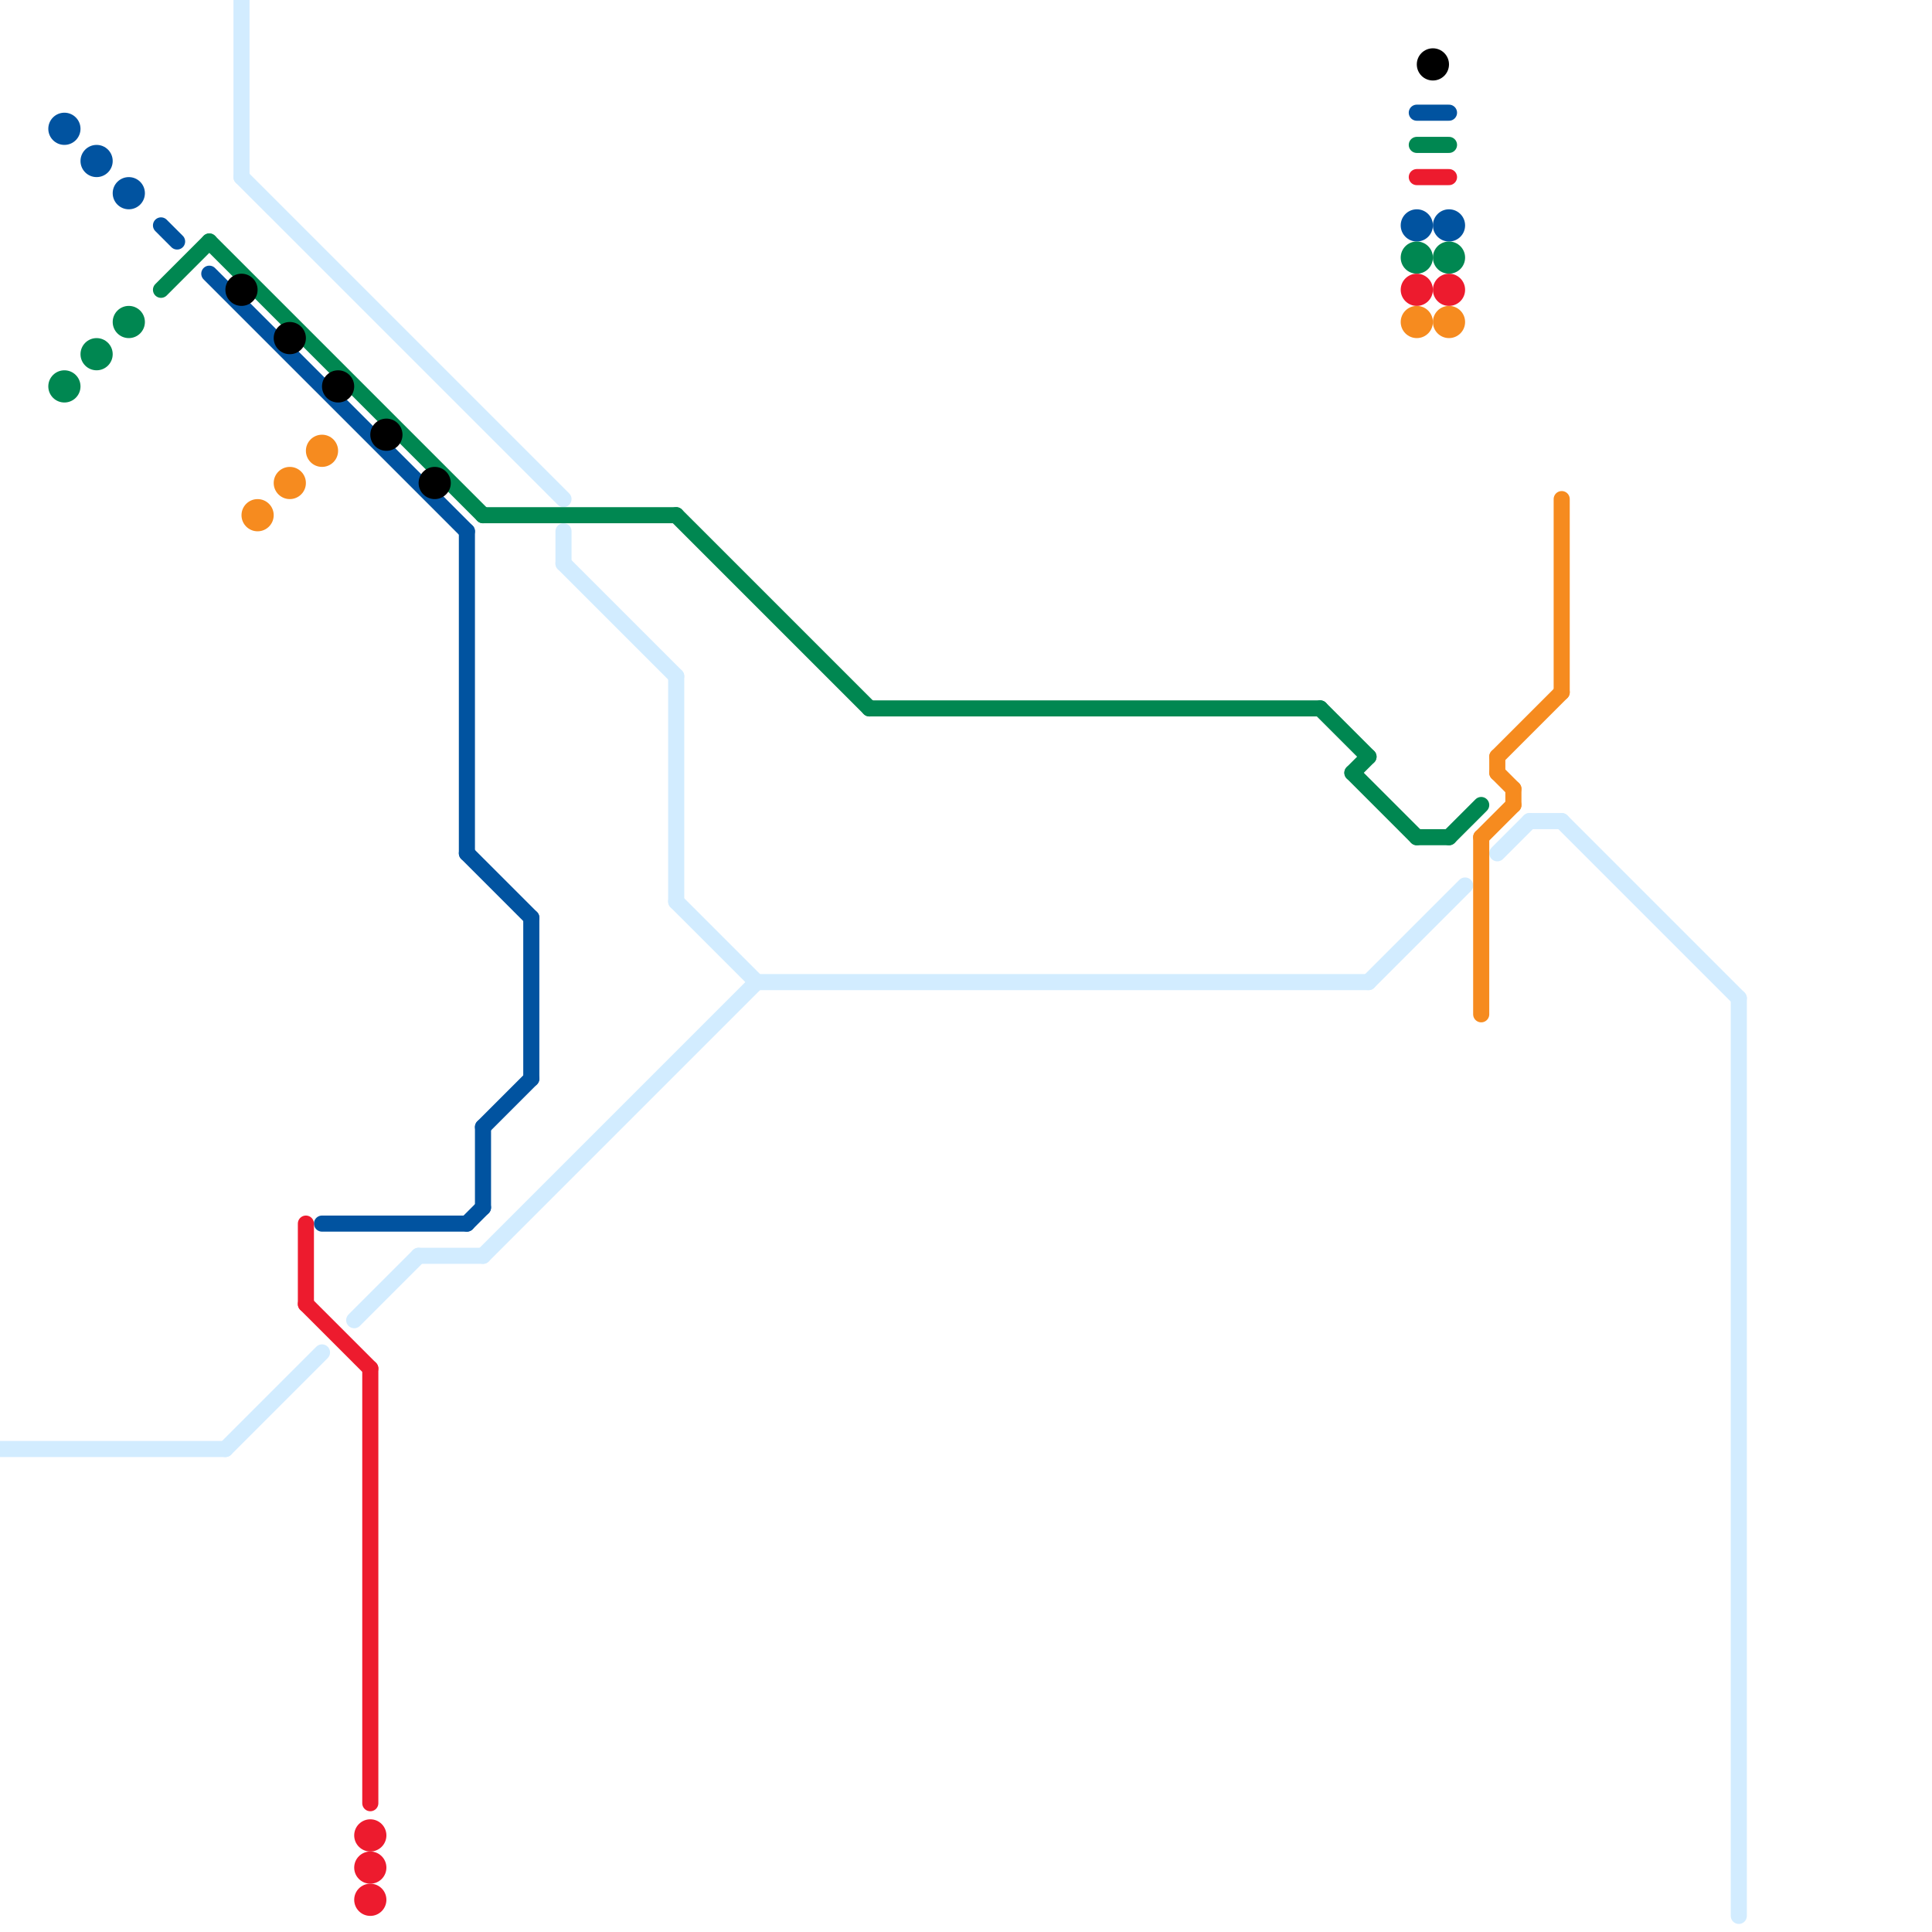 
<svg version="1.1" xmlns="http://www.w3.org/2000/svg" viewBox="0 0 120 120">
<style>text { font: 1px Helvetica; font-weight: 600; white-space: pre; dominant-baseline: central; } line { stroke-width: 1; fill: none; stroke-linecap: round; stroke-linejoin: round; } .c0 { stroke: #d2ecff } .c1 { stroke: #0153a0 } .c2 { stroke: #008751 } .c3 { stroke: #000000 } .c4 { stroke: #f68b1f } .c5 { stroke: #ed1b2e } .w1 { stroke-width: 1; }</style><defs><g id="wm-xf"><circle r="1.2" fill="#000"/><circle r="0.9" fill="#fff"/><circle r="0.6" fill="#000"/><circle r="0.3" fill="#fff"/></g><g id="wm"><circle r="0.6" fill="#000"/><circle r="0.3" fill="#fff"/></g></defs><line class="c0 " x1="35" y1="33" x2="35" y2="35"/><line class="c0 " x1="15" y1="0" x2="15" y2="11"/><line class="c0 " x1="108" y1="62" x2="108" y2="119"/><line class="c0 " x1="14" y1="90" x2="20" y2="84"/><line class="c0 " x1="97" y1="51" x2="108" y2="62"/><line class="c0 " x1="0" y1="90" x2="14" y2="90"/><line class="c0 " x1="35" y1="35" x2="42" y2="42"/><line class="c0 " x1="26" y1="78" x2="30" y2="78"/><line class="c0 " x1="47" y1="61" x2="85" y2="61"/><line class="c0 " x1="30" y1="78" x2="47" y2="61"/><line class="c0 " x1="42" y1="42" x2="42" y2="56"/><line class="c0 " x1="15" y1="11" x2="35" y2="31"/><line class="c0 " x1="85" y1="61" x2="91" y2="55"/><line class="c0 " x1="93" y1="53" x2="95" y2="51"/><line class="c0 " x1="42" y1="56" x2="47" y2="61"/><line class="c0 " x1="95" y1="51" x2="97" y2="51"/><line class="c0 " x1="22" y1="82" x2="26" y2="78"/><line class="c1 " x1="30" y1="70" x2="33" y2="67"/><line class="c1 " x1="29" y1="53" x2="33" y2="57"/><line class="c1 " x1="29" y1="33" x2="29" y2="53"/><line class="c1 " x1="30" y1="70" x2="30" y2="75"/><line class="c1 " x1="10" y1="14" x2="11" y2="15"/><line class="c1 " x1="33" y1="57" x2="33" y2="67"/><line class="c1 " x1="13" y1="17" x2="29" y2="33"/><line class="c1 " x1="20" y1="76" x2="29" y2="76"/><line class="c1 " x1="29" y1="76" x2="30" y2="75"/><line class="c1 " x1="88" y1="7" x2="90" y2="7"/><circle cx="90" cy="14" r="1" fill="#0153a0" /><circle cx="6" cy="10" r="1" fill="#0153a0" /><circle cx="4" cy="8" r="1" fill="#0153a0" /><circle cx="8" cy="12" r="1" fill="#0153a0" /><circle cx="88" cy="14" r="1" fill="#0153a0" /><line class="c2 " x1="82" y1="44" x2="85" y2="47"/><line class="c2 " x1="88" y1="9" x2="90" y2="9"/><line class="c2 " x1="54" y1="44" x2="82" y2="44"/><line class="c2 " x1="42" y1="32" x2="54" y2="44"/><line class="c2 " x1="84" y1="48" x2="85" y2="47"/><line class="c2 " x1="30" y1="32" x2="42" y2="32"/><line class="c2 " x1="88" y1="52" x2="90" y2="52"/><line class="c2 " x1="90" y1="52" x2="92" y2="50"/><line class="c2 " x1="10" y1="18" x2="13" y2="15"/><line class="c2 " x1="84" y1="48" x2="88" y2="52"/><line class="c2 " x1="13" y1="15" x2="30" y2="32"/><circle cx="88" cy="16" r="1" fill="#008751" /><circle cx="8" cy="20" r="1" fill="#008751" /><circle cx="90" cy="16" r="1" fill="#008751" /><circle cx="4" cy="24" r="1" fill="#008751" /><circle cx="6" cy="22" r="1" fill="#008751" /><circle cx="89" cy="4" r="1" fill="#000000" /><circle cx="24" cy="27" r="1" fill="#000000" /><circle cx="21" cy="24" r="1" fill="#000000" /><circle cx="27" cy="30" r="1" fill="#000000" /><circle cx="18" cy="21" r="1" fill="#000000" /><circle cx="15" cy="18" r="1" fill="#000000" /><line class="c4 " x1="93" y1="48" x2="94" y2="49"/><line class="c4 " x1="92" y1="52" x2="92" y2="63"/><line class="c4 " x1="93" y1="47" x2="97" y2="43"/><line class="c4 " x1="97" y1="31" x2="97" y2="43"/><line class="c4 " x1="94" y1="49" x2="94" y2="50"/><line class="c4 " x1="93" y1="47" x2="93" y2="48"/><line class="c4 " x1="92" y1="52" x2="94" y2="50"/><circle cx="90" cy="20" r="1" fill="#f68b1f" /><circle cx="16" cy="32" r="1" fill="#f68b1f" /><circle cx="20" cy="28" r="1" fill="#f68b1f" /><circle cx="18" cy="30" r="1" fill="#f68b1f" /><circle cx="88" cy="20" r="1" fill="#f68b1f" /><line class="c5 " x1="19" y1="81" x2="23" y2="85"/><line class="c5 " x1="88" y1="11" x2="90" y2="11"/><line class="c5 " x1="23" y1="85" x2="23" y2="112"/><line class="c5 " x1="19" y1="76" x2="19" y2="81"/><circle cx="23" cy="116" r="1" fill="#ed1b2e" /><circle cx="23" cy="118" r="1" fill="#ed1b2e" /><circle cx="88" cy="18" r="1" fill="#ed1b2e" /><circle cx="90" cy="18" r="1" fill="#ed1b2e" /><circle cx="23" cy="114" r="1" fill="#ed1b2e" />
</svg>
